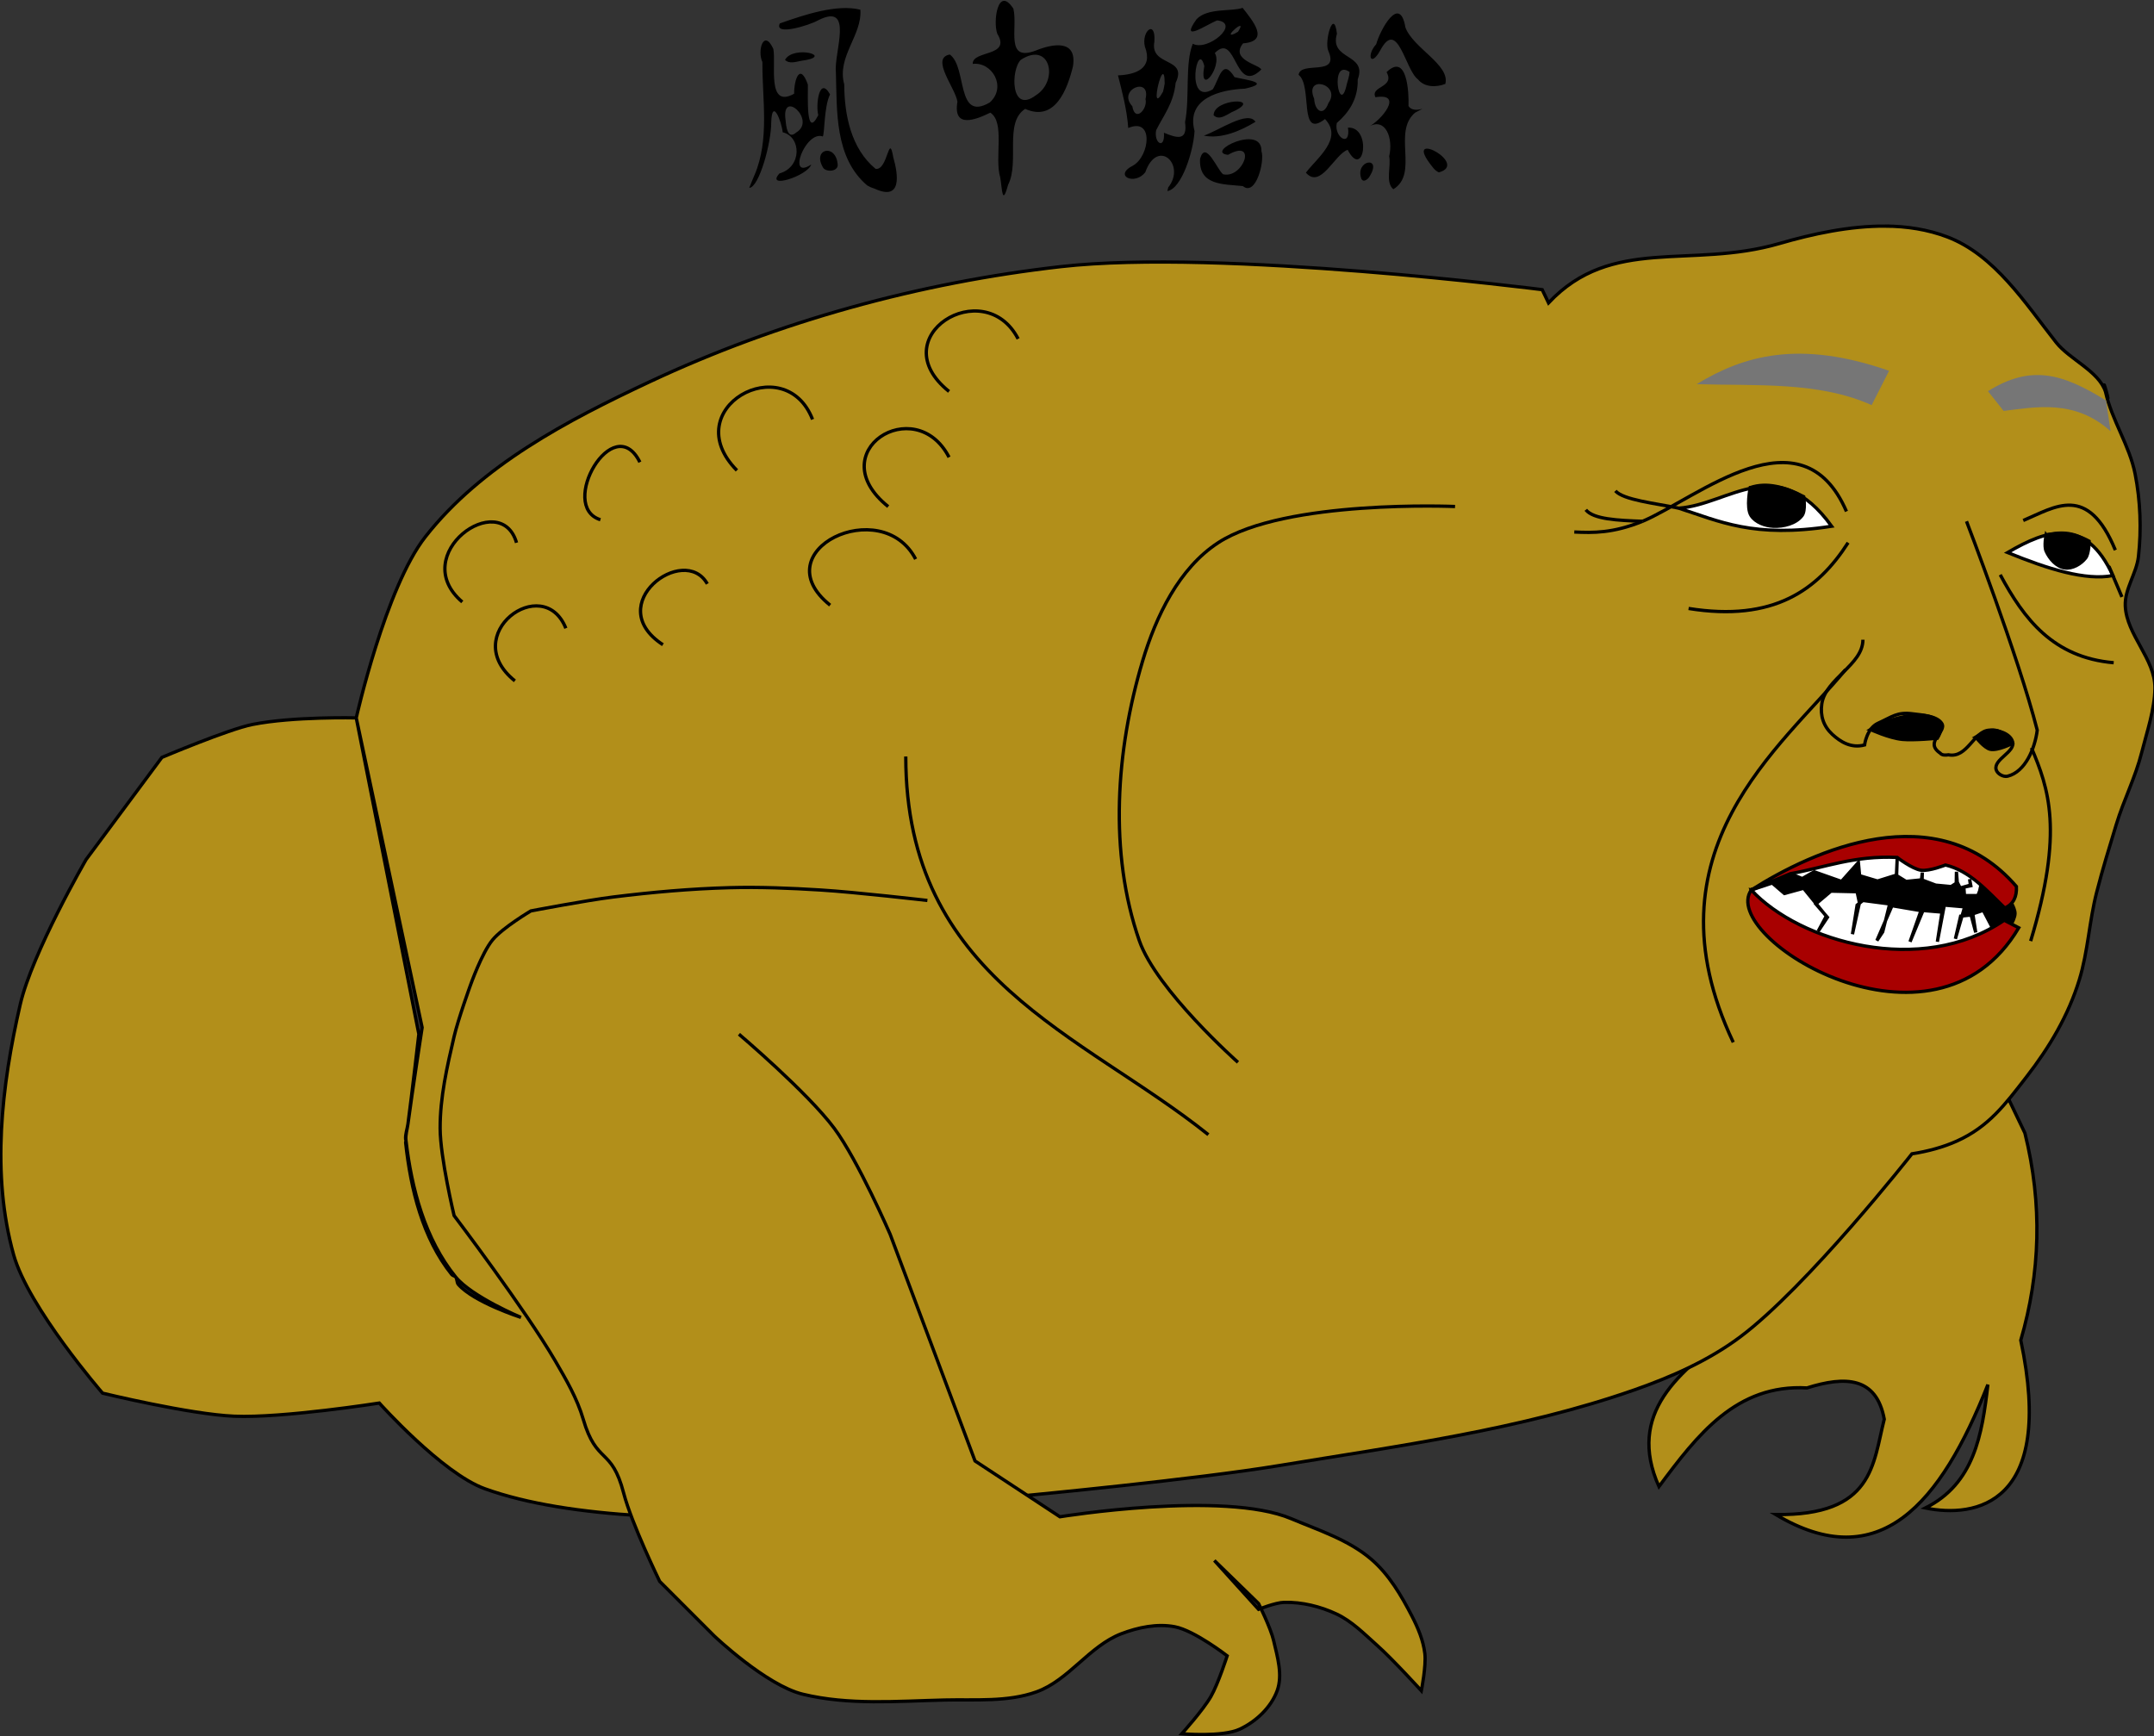 <?xml version="1.0" encoding="UTF-8" standalone="no"?>
<!-- Created with Inkscape (http://www.inkscape.org/) -->

<svg
   xmlns:dc="http://purl.org/dc/elements/1.1/"
   xmlns:cc="http://creativecommons.org/ns#"
   xmlns:rdf="http://www.w3.org/1999/02/22-rdf-syntax-ns#"
   xmlns:svg="http://www.w3.org/2000/svg"
   xmlns="http://www.w3.org/2000/svg"
   xmlns:sodipodi="http://sodipodi.sourceforge.net/DTD/sodipodi-0.dtd"
   xmlns:inkscape="http://www.inkscape.org/namespaces/inkscape"
   width="173.272mm"
   height="139.671mm"
   viewBox="0 0 173.272 139.671"
   version="1.1"
   id="svg8"
   inkscape:version="0.92.2 (5c3e80d, 2017-08-06)"
   sodipodi:docname="toadinthewind.svg">
  <rect x="0" y="0" width="173.272" height="139.671" fill="#333333" stroke="none"/>
  <title
     id="title5354">toad in the wind</title>
  <defs
     id="defs2" />
  <sodipodi:namedview
     id="base"
     pagecolor="#ffffff"
     bordercolor="#666666"
     borderopacity="1.0"
     inkscape:pageopacity="0.0"
     inkscape:pageshadow="2"
     inkscape:zoom="1"
     inkscape:cx="328.90498"
     inkscape:cy="293.02806"
     inkscape:document-units="mm"
     inkscape:current-layer="layer3"
     showgrid="false"
     inkscape:window-width="1280"
     inkscape:window-height="965"
     inkscape:window-x="0"
     inkscape:window-y="0"
     inkscape:window-maximized="1"
     fit-margin-top="0"
     fit-margin-left="0"
     fit-margin-right="0"
     fit-margin-bottom="0" />
  <g
     inkscape:label="圖層 1"
     inkscape:groupmode="layer"
     id="layer1"
     style="display:inline"
     transform="translate(41.112,-155.711)" />
  <g
     inkscape:groupmode="layer"
     id="layer4"
     inkscape:label="圖層 2"
     transform="translate(0,17.784)"
     style="display:inline">
    <path
       style="fill:#000000;stroke-width:0.291"
       d="m 80.465,-3.491 c -0.486,-1.595 0.405,-4.444 -0.802,-5.231 -1.182,0.58 -3.024,1.308 -2.645,-0.878 -0.153,-1.091 -2.203,-3.521 -0.611,-3.797 1.412,1.018 0.48,5.449 3.213,3.856 1.391,-1.256 0.171,-3.292 -1.371,-3.102 -0.045,-1.118 3.127,-0.549 1.977,-2.422 -0.363,-0.96 0.039,-3.941 1.295,-2.017 0.368,1.548 -0.699,4.312 1.794,3.366 1.347,-0.545 3.344,-0.934 2.998,1.264 -0.45,1.861 -1.45,4.504 -3.845,3.426 -1.71,1.101 -0.441,4.255 -1.366,6.09 -0.489,1.78 -0.476,0.397 -0.639,-0.554 z m 2.858,-6.624 c 1.874,-1.176 1.158,-4.394 -1.2,-2.861 -0.822,0.772 -0.853,4.4 1.2,2.861 z m -22.621,6.395 c 1.218,-2.871 0.606,-6.057 0.627,-9.074 -0.437,-0.904 0.114,-2.718 0.879,-1.058 0.236,1.179 -0.547,4.848 1.674,3.609 -0.009,-1.139 0.467,-2.544 1.103,-0.742 0.028,0.797 -0.196,4.511 0.84,2.462 -0.228,-0.821 0.091,-3.197 0.946,-1.666 -0.492,0.978 -0.433,3.189 -0.583,3.382 -1.399,-0.5 -2.924,3.582 -0.928,2.255 -0.308,0.931 -3.731,2.015 -2.557,0.719 1.807,-0.502 1.776,-2.939 0.259,-3.31 -0.085,-0.845 -0.85,-2.834 -0.923,-0.813 0.011,1.672 -0.982,5.265 -1.77,5.285 0.132,-0.355 0.29,-0.698 0.431,-1.049 z m 3.349,-3.406 c 1.661,-0.988 -1.244,-3.574 -0.855,-0.973 0.039,0.442 0.143,1.604 0.855,0.973 z m 29.916,4.43 c 1.47,-1.855 -0.853,-3.999 -1.831,-1.245 -0.814,1.115 -2.647,0.305 -0.971,-0.537 1.319,-0.774 1.667,-3.892 -0.408,-3.008 -0.1,-1.457 -0.496,-2.946 -0.825,-4.234 1.408,-0.06 2.848,-0.536 2.164,-2.314 -0.299,-1.249 0.889,-2.228 0.764,-0.398 -0.383,2.036 2.72,1.217 1.712,3.306 -0.164,1.636 -0.953,2.596 -1.567,3.811 -0.213,1.036 0.714,1.627 0.625,0.21 1.008,0.417 1.923,0.714 1.697,-0.848 0.395,-2.007 -0.024,-4.727 0.624,-6.311 1.197,0.646 3.885,-1.642 1.966,-1.881 -0.858,0.33 -3.07,1.881 -1.668,-0.089 0.891,-0.943 2.834,-0.604 3.709,-0.918 0.81,1.039 2.228,2.681 0.036,2.856 -1.075,1.351 1.351,1.711 1.463,2.108 -2.168,2.124 -1.963,-3.115 -3.733,-1.334 0.637,1.092 -1.302,3.59 -0.849,1.051 -0.542,-2.23 -1.587,3.232 0.68,1.873 0.542,-0.87 0.772,-2.56 1.755,-0.978 0.987,0.24 2.985,0.441 0.84,0.924 -2.011,0.082 -4.768,0.786 -4.058,3.406 -0.087,1.608 -1.028,4.648 -2.187,4.832 l 0.065,-0.282 z m -1.82,-7.116 c 0.454,-1.874 -2.313,-0.773 -1.061,0.574 0.223,1.352 1.256,0.2 1.061,-0.574 z m 1.542,-1.249 c -0.003,-2.724 -1.356,2.885 -0.132,0.649 l 0.072,-0.324 z m 5.9,-4.171 c 0.866,-1.331 -1.368,0.638 -0.285,0.163 z M 69.76,-2.865 c -2.636,-2.246 -2.427,-5.994 -2.52,-9.131 -0.17,-1.54 1.505,-5.649 -1.438,-4.149 -0.73,0.412 -3.555,1.275 -3.073,0.245 1.981,-0.698 4.598,-1.576 6.479,-1.103 0.161,2.046 -1.913,3.784 -1.296,6.009 0.011,2.442 0.54,5.156 2.519,6.791 0.998,0.174 1.063,-3.039 1.429,-0.913 0.394,1.368 0.715,3.537 -1.501,2.511 l -0.307,-0.111 z m 30.214,0.05 c -1.549,-0.162 -3.567,-0.032 -3.437,-2.202 0.442,-1.559 1.399,0.933 1.851,1.252 1.631,0.382 2.796,-2.927 0.395,-1.563 -1.923,-0.209 2.757,-2.523 2.69,-0.29 0.28,0.753 -0.437,3.679 -1.499,2.803 z M 111.747,-5.208 c 0.342,-1.417 -0.265,-3.173 -1.643,-2.385 1,-0.492 2.865,-2.748 0.538,-2.37 -0.435,-0.896 1.596,-0.772 0.896,-2.017 1.644,-1.599 1.809,1.63 1.765,2.725 0.458,0.742 1.91,-0.213 0.534,0.532 -1.853,1.563 0.327,4.893 -1.752,6.162 -0.672,-0.555 -0.165,-1.862 -0.338,-2.648 z m -2.234,1.815 c -0.554,-1.505 1.699,-1.898 0.681,-0.236 -0.097,0.215 -0.495,0.583 -0.681,0.236 z m -4.464,-0.501 c 0.901,-1.189 3.022,-2.741 1.537,-4.312 -2.161,1.672 -0.972,-2.661 -2.124,-3.557 0.149,-1.163 3.334,0.185 2.388,-1.935 -0.335,-0.744 0.445,-3.517 0.697,-1.371 -0.637,2.152 2.468,1.558 1.671,3.677 0.037,1.612 -0.747,2.693 -1.682,3.501 -0.255,1.115 1.132,2.041 0.899,0.375 1.944,-0.091 1.277,4.274 -0.025,1.785 -1.05,0.35 -2.174,3.201 -3.361,1.838 z m 1.812,-5.596 c 1.088,-1.53 -1.992,-2.342 -1.147,-0.35 0.04,0.956 0.741,1.482 1.147,0.35 z m 1.705,-2.501 c -1.648,-1.166 -0.807,3.728 -0.227,0.976 0.093,-0.321 0.199,-0.641 0.227,-0.976 z m 6.395,7.282 c -1.901,-2.634 3.227,0.127 0.782,0.793 -0.354,-0.158 -0.556,-0.5 -0.782,-0.793 z m -48.731,0.441 c -0.941,-1.515 0.971,-2.019 1.15,-0.338 0.11,0.606 -0.851,0.709 -1.15,0.338 z m 30.607,-2.605 c 1.182,-0.39 3.555,-2.08 4.156,-1.11 -1.196,0.726 -2.74,1.398 -4.156,1.11 z m 0.791,-1.635 c -0.015,-1.364 3.94,-1.463 1.679,-0.354 -0.492,0.177 -1.172,0.849 -1.679,0.354 z m 16.436,-2.889 c -1.029,-0.762 -1.622,-4.95 -3.019,-2.362 -0.779,1.434 -1.148,0.424 -0.34,-0.468 0.313,-1.145 1.895,-4.064 2.348,-1.354 0.618,1.676 3.614,3.004 3.212,4.55 -0.721,0.279 -1.671,0.285 -2.201,-0.367 z m -50.915,-1.571 c 0.663,-1.222 4.11,-0.284 1.285,0.079 -0.413,0.078 -0.944,0.268 -1.285,-0.079 z"
       id="path5351"
       inkscape:connector-curvature="0" />
  </g>
  <g
     inkscape:groupmode="layer"
     id="layer3"
     inkscape:label="body"
     style="display:inline"
     transform="translate(41.112,-155.711)">
    <path
       style="display:inline;fill:#b28f1a;fill-opacity:1;fill-rule:evenodd;stroke:#000000;stroke-width:0.265px;stroke-linecap:butt;stroke-linejoin:miter;stroke-opacity:1"
       d="m 120.253,243.686 1.521,3.175 c 1.429,5.737 1.238,11.284 -0.331,16.669 2.807,13.284 -3.679,14.315 -7.673,13.494 3.925,-1.958 4.562,-5.888 5.027,-9.922 -3.781,9.573 -8.724,15.435 -17.066,10.451 7.871,0.104 7.811,-4.048 8.731,-7.673 -0.632,-3.411 -3.132,-3.484 -6.218,-2.514 -5.68,-0.32 -8.813,3.775 -11.906,7.938 -2.618,-5.865 1.562,-9.301 6.218,-12.568 5.971,-4.072 9.61,-9.545 13.953,-14.594 3.303,-0.442 6.025,-1.724 7.743,-4.456 z"
       id="path5188"
       inkscape:connector-curvature="0"
       sodipodi:nodetypes="cccccccccccc" />
    <path
       style="opacity:1;fill:#b28f1a;fill-opacity:1;fill-rule:evenodd;stroke:#000000;stroke-width:1px;stroke-linecap:butt;stroke-linejoin:miter;stroke-opacity:1"
       d="m 417.188,656.229 c -10.873,-0.056 -21.977,2.324 -32.188,5.291 -26.965,7.836 -50.834,-2.442 -70.078,18.02 L 313,675.52 c 0,0 -97.586,-12.472 -146,-7 -42.995,4.86 -85.832,16.613 -125,35 -24.942,11.709 -50.989,25.324 -68,47 -12.115,15.438 -21,55 -21,55 l 20,94 c 0,0 -2.999,19.523 -4.311,29.311 -0.22,1.644 -0.787,3.292 -0.598,4.939 1.676,14.615 5.802,30.062 15.082,41.477 C -11.923,981.277 3,987.52 3,987.52 c 0,0 -14.295,-4.607 -19,-10 -0.53,-0.608 -0.318,-1.648 -0.826,-2.273 -0.29,-0.357 -0.886,-0.368 -1.174,-0.727 -8.845,-11.014 -12.485,-25.955 -14,-40 -0.027,-0.25 0.121,-0.5 0.092,-0.75 -0.01,-0.088 -0.083,-0.162 -0.092,-0.25 -0.162,-1.572 0.479,-3.124 0.689,-4.689 C -30.092,919.741 -28,901.52 -28,901.52 l -19,-96 c 0,0 -19.124,-0.462 -31.5,2 -7.31,1.454 -27.5,10 -27.5,10 l -23,31 c 0,0 -16.383,28.301 -20,44 -5.69,24.695 -8.821,51.593 -2,76 4.48,16.029 27,42 27,42 0,0 26.476,6.441 40,7 14.715,0.608 44,-4 44,-4 0,0 19.076,21.323 32,26 51.722,18.717 165,2 165,2 0,0 50.831,-4.839 76,-9 36.314,-6.004 73.26,-10.838 108,-23 11.256,-3.94 22.437,-8.874 32,-16 20.402,-15.202 52.234,-55.658 52.234,-55.658 4.817,-0.745 9.573,-2.038 13.65,-3.877 9.671,-4.363 14.616,-11.079 21.115,-19.465 6.97,-8.993 12.733,-18.648 16.055,-29.529 2.629,-8.614 3.013,-17.745 5.244,-26.471 1.846,-7.221 3.774,-13.396 5.934,-20.529 2.336,-7.716 5.797,-14.24 7.773,-22.057 1.578,-6.241 3.913,-12.977 3.994,-19.414 0.112,-8.856 -8.624,-16.151 -9,-25 -0.22,-5.17 3.43,-9.857 4,-15 0.918,-8.289 0.598,-16.814 -1,-25 -1.697,-8.693 -7.084,-16.353 -9,-25 -1.593,-7.189 2.255,7.01 0,0 -2.013,-6.259 -10.937,-9.832 -15,-15 -9.47,-12.046 -18.689,-26.525 -33,-32 -5.959,-2.28 -12.447,-3.258 -18.812,-3.291 z"
       transform="scale(0.265)"
       id="path5162"
       inkscape:connector-curvature="0"
       sodipodi:nodetypes="acccsssccssscsssssssccsccsscscscsssccscccscccsccsca" />
    <path
       style="fill:none;fill-rule:evenodd;stroke:#000000;stroke-width:0.265px;stroke-linecap:butt;stroke-linejoin:miter;stroke-opacity:1"
       d="m 31.75,216.567 c -0.005,17.892 14.148,22.27 24.342,30.427"
       id="path5182"
       inkscape:connector-curvature="0"
       sodipodi:nodetypes="cc" />
    <path
       style="fill:none;fill-rule:evenodd;stroke:#000000;stroke-width:0.265px;stroke-linecap:butt;stroke-linejoin:miter;stroke-opacity:1"
       d="m 75.935,196.458 c 0,0 -13.666,-0.593 -19.05,2.91 -3.158,2.055 -5.008,5.915 -6.085,9.525 -2.145,7.184 -2.728,15.409 -0.265,22.49 1.38,3.968 7.938,9.79 7.938,9.79"
       id="path5205"
       inkscape:connector-curvature="0"
       sodipodi:nodetypes="csssc" />
    <path
       style="fill:#b28f1a;fill-opacity:1;fill-rule:evenodd;stroke:#000000;stroke-width:0.265px;stroke-linecap:butt;stroke-linejoin:miter;stroke-opacity:1"
       d="m 33.489,228.151 c 0,0 -5.729,-0.665 -8.606,-0.842 -2.428,-0.15 -4.864,-0.253 -7.296,-0.187 -3.127,0.085 -6.25,0.363 -9.354,0.748 -2.228,0.277 -6.642,1.123 -6.642,1.123 0,0 -2.267,1.341 -3.087,2.339 -0.859,1.045 -1.777,3.648 -1.777,3.648 0,0 -0.982,2.714 -1.31,4.116 -0.567,2.426 -1.132,4.898 -1.123,7.39 0.009,2.368 1.123,7.016 1.123,7.016 0,0 5.747,7.59 8.138,11.693 0.871,1.494 1.76,3.017 2.245,4.677 1.084,3.708 2.283,2.21 3.255,5.95 0.644,2.477 2.9,7.109 2.9,7.109 l 4.397,4.397 c 0,0 4.168,3.962 7.109,4.677 3.7,0.899 7.606,0.558 11.412,0.468 2.472,-0.059 5.062,0.18 7.39,-0.655 2.597,-0.932 4.252,-3.692 6.829,-4.677 1.351,-0.516 2.882,-0.833 4.303,-0.561 1.577,0.301 4.209,2.339 4.209,2.339 0,0 -0.724,2.255 -1.31,3.274 -0.631,1.098 -2.339,2.993 -2.339,2.993 0,0 3.262,0.292 4.677,-0.374 1.297,-0.611 2.502,-1.741 2.993,-3.087 0.461,-1.262 0.023,-2.713 -0.281,-4.022 -0.243,-1.049 -1.216,-2.993 -1.216,-2.993 l -3.555,-3.461 3.555,3.929 c 0,0 1.347,-0.544 2.058,-0.561 1.437,-0.034 2.908,0.326 4.209,0.935 1.248,0.584 2.245,1.609 3.274,2.526 1.268,1.129 3.555,3.648 3.555,3.648 0,0 0.399,-1.998 0.281,-2.993 -0.125,-1.048 -0.546,-2.055 -1.029,-2.993 -0.86,-1.669 -1.85,-3.36 -3.274,-4.584 -1.83,-1.573 -4.232,-2.337 -6.455,-3.274 -5.434,-2.29 -18.597,-0.15 -18.597,-0.15 l -6.829,-4.49 -6.829,-18.241 c 0,0 -2.578,-5.936 -4.49,-8.513 -2.142,-2.886 -7.671,-7.577 -7.671,-7.577"
       id="path5186"
       inkscape:connector-curvature="0"
       sodipodi:nodetypes="cssscscsscsssccssssscscssscccssscsssscccsc" />
    <path
       style="fill:none;fill-rule:evenodd;stroke:#000000;stroke-width:0.265px;stroke-linecap:butt;stroke-linejoin:miter;stroke-opacity:1"
       d="m 25.665,204.396 c -5.477,-4.39 4.15,-8.978 6.879,-3.704"
       id="path5207"
       inkscape:connector-curvature="0"
       sodipodi:nodetypes="cc" />
    <path
       style="display:inline;fill:none;fill-rule:evenodd;stroke:#000000;stroke-width:0.265px;stroke-linecap:butt;stroke-linejoin:miter;stroke-opacity:1"
       d="m 30.337,196.464 c -5.477,-4.39 2.166,-9.243 4.895,-3.969"
       id="path5207-6"
       inkscape:connector-curvature="0"
       sodipodi:nodetypes="cc" />
    <path
       style="display:inline;fill:none;fill-rule:evenodd;stroke:#000000;stroke-width:0.265px;stroke-linecap:butt;stroke-linejoin:miter;stroke-opacity:1"
       d="m 18.166,193.553 c -4.91,-4.978 3.847,-9.842 6.085,-4.101"
       id="path5207-7"
       inkscape:connector-curvature="0"
       sodipodi:nodetypes="cc" />
    <path
       style="display:inline;fill:none;fill-rule:evenodd;stroke:#000000;stroke-width:0.265px;stroke-linecap:butt;stroke-linejoin:miter;stroke-opacity:1"
       d="m 35.231,187.203 c -5.477,-4.39 2.827,-9.507 5.556,-4.233"
       id="path5207-5"
       inkscape:connector-curvature="0"
       sodipodi:nodetypes="cc" />
    <path
       style="display:inline;fill:none;fill-rule:evenodd;stroke:#000000;stroke-width:0.265px;stroke-linecap:butt;stroke-linejoin:miter;stroke-opacity:1"
       d="M 0.306,210.487 C -4.307,206.788 2.578,201.699 4.407,206.254"
       id="path5207-3"
       inkscape:connector-curvature="0"
       sodipodi:nodetypes="cc" />
    <path
       style="display:inline;fill:none;fill-rule:evenodd;stroke:#000000;stroke-width:0.265px;stroke-linecap:butt;stroke-linejoin:miter;stroke-opacity:1"
       d="m 7.186,197.522 c -3.439,-1.078 1.063,-8.902 3.175,-4.63"
       id="path5207-56"
       inkscape:connector-curvature="0"
       sodipodi:nodetypes="cc" />
    <path
       style="display:inline;fill:none;fill-rule:evenodd;stroke:#000000;stroke-width:0.265px;stroke-linecap:butt;stroke-linejoin:miter;stroke-opacity:1"
       d="m -3.927,204.137 c -4.461,-3.809 3.075,-9.215 4.366,-4.763"
       id="path5207-2"
       inkscape:connector-curvature="0"
       sodipodi:nodetypes="cc" />
    <path
       style="display:inline;fill:none;fill-rule:evenodd;stroke:#000000;stroke-width:0.265px;stroke-linecap:butt;stroke-linejoin:miter;stroke-opacity:1"
       d="m 12.213,207.576 c -4.965,-3.239 1.721,-8.193 3.572,-4.895"
       id="path5207-9"
       inkscape:connector-curvature="0"
       sodipodi:nodetypes="cc" />
  </g>
  <g
     inkscape:groupmode="layer"
     id="layer2"
     inkscape:label="head"
     style="display:inline"
     transform="translate(41.112,-155.711)">
    <path
       style="display:inline;fill:#000000;fill-opacity:1;fill-rule:evenodd;stroke:#000000;stroke-width:0.265px;stroke-linecap:butt;stroke-linejoin:miter;stroke-opacity:1"
       d="m 99.765,227.31 c 6.883,-3.115 15.507,-7.189 20.587,0.502 0,0 0.636,0.881 0.628,1.389 -0.009,0.601 -0.794,1.621 -0.794,1.621 -13.667,5.995 -19.049,-0.065 -20.422,-3.512 z"
       id="path4786"
       inkscape:connector-curvature="0"
       sodipodi:nodetypes="ccscc" />
    <path
       style="fill:#ffffff;fill-opacity:1;fill-rule:evenodd;stroke:#000000;stroke-width:0.265px;stroke-linecap:butt;stroke-linejoin:miter;stroke-opacity:1"
       d="m 106.23,198.046 c -6.3,0.981 -9.043,-0.41 -12.303,-1.455 4.063,-0.276 7.924,-4.6 12.303,1.455 z"
       id="path3801"
       inkscape:connector-curvature="0"
       sodipodi:nodetypes="ccc" />
    <path
       style="fill:#ffffff;fill-opacity:1;fill-rule:evenodd;stroke:#000000;stroke-width:0.265px;stroke-linecap:butt;stroke-linejoin:miter;stroke-opacity:1"
       d="m 120.385,200.162 c 3.249,1.328 6.268,2.275 8.467,1.852 -2.173,-4.729 -5.249,-3.741 -8.467,-1.852 z"
       id="path3803"
       inkscape:connector-curvature="0"
       sodipodi:nodetypes="ccc" />
    <path
       style="fill:none;fill-rule:evenodd;stroke:#000000;stroke-width:0.265px;stroke-linecap:butt;stroke-linejoin:miter;stroke-opacity:1"
       d="m 91.017,197.649 c 4.454,-1.894 12.798,-9.14 16.404,-0.794"
       id="path3805"
       inkscape:connector-curvature="0"
       sodipodi:nodetypes="cc" />
    <path
       style="fill:none;fill-rule:evenodd;stroke:#000000;stroke-width:0.265px;stroke-linecap:butt;stroke-linejoin:miter;stroke-opacity:1"
       d="m 93.927,196.591 c -1.948,-0.401 -4.45,-0.662 -5.093,-1.389"
       id="path3807"
       inkscape:connector-curvature="0"
       sodipodi:nodetypes="cc" />
    <path
       style="fill:none;fill-rule:evenodd;stroke:#000000;stroke-width:0.265px;stroke-linecap:butt;stroke-linejoin:miter;stroke-opacity:1"
       d="m 91.017,197.649 c -1.991,-0.074 -3.953,-0.162 -4.564,-0.926"
       id="path3809"
       inkscape:connector-curvature="0"
       sodipodi:nodetypes="cc" />
    <path
       style="fill:none;fill-rule:evenodd;stroke:#000000;stroke-width:0.265px;stroke-linecap:butt;stroke-linejoin:miter;stroke-opacity:1"
       d="m 91.017,197.649 c -2.395,0.964 -3.959,0.932 -5.49,0.86"
       id="path3811"
       inkscape:connector-curvature="0"
       sodipodi:nodetypes="cc" />
    <path
       style="fill:none;fill-rule:evenodd;stroke:#000000;stroke-width:0.265px;stroke-linecap:butt;stroke-linejoin:miter;stroke-opacity:1"
       d="m 107.553,199.369 c -2.445,3.816 -6.003,6.386 -12.832,5.292"
       id="path3813"
       inkscape:connector-curvature="0"
       sodipodi:nodetypes="cc" />
    <path
       style="fill:#000000;fill-opacity:1;fill-rule:evenodd;stroke:#000000;stroke-width:0.265px;stroke-linecap:butt;stroke-linejoin:miter;stroke-opacity:1"
       d="m 99.682,194.937 c 0,0 -0.342,1.62 0.066,2.249 0.36,0.554 1.126,0.829 1.786,0.86 0.822,0.038 1.816,-0.205 2.315,-0.86 0.308,-0.405 0.132,-1.521 0.132,-1.521 -1.51,-0.783 -2.965,-1.176 -4.299,-0.728 z"
       id="path3815"
       inkscape:connector-curvature="0"
       sodipodi:nodetypes="cssscc" />
    <path
       style="fill:none;fill-rule:evenodd;stroke:#000000;stroke-width:0.265px;stroke-linecap:butt;stroke-linejoin:miter;stroke-opacity:1"
       d="m 119.79,201.948 c 1.911,3.557 4.254,6.657 9.128,7.078"
       id="path3817"
       inkscape:connector-curvature="0"
       sodipodi:nodetypes="cc" />
    <path
       style="fill:none;fill-rule:evenodd;stroke:#000000;stroke-width:0.265px;stroke-linecap:butt;stroke-linejoin:miter;stroke-opacity:1"
       d="m 121.642,197.583 c 2.568,-1.081 5.18,-2.989 7.408,2.381"
       id="path3819"
       inkscape:connector-curvature="0"
       sodipodi:nodetypes="cc" />
    <path
       style="fill:none;fill-rule:evenodd;stroke:#000000;stroke-width:0.265px;stroke-linecap:butt;stroke-linejoin:miter;stroke-opacity:1"
       d="m 128.852,202.015 c -0.293,-0.693 -0.713,-1.685 0.728,1.72"
       id="path3821"
       inkscape:connector-curvature="0"
       sodipodi:nodetypes="cc" />
    <path
       style="fill:none;fill-rule:evenodd;stroke:#000000;stroke-width:0.265px;stroke-linecap:butt;stroke-linejoin:miter;stroke-opacity:1"
       d="m 117.078,197.649 c 0,0 4.166,10.839 5.689,16.801 -0.179,1.457 -0.956,3.355 -2.381,3.704 -0.345,0.085 -0.835,-0.186 -0.926,-0.529 -0.224,-0.841 1.57,-1.415 1.323,-2.249 -0.196,-0.662 -1.162,-0.953 -1.852,-0.926 -1.285,0.049 -1.76,2.279 -3.307,1.984 -0.222,0.038 -0.524,0.045 -0.661,-0.132 -1.329,-0.909 0.541,-1.699 0.132,-2.381 -0.375,-0.626 -1.635,-0.691 -2.359,-0.786 -1.244,-0.163 -1.625,0.24 -2.769,0.755 -0.925,0.417 -1.09,1.751 -1.09,1.751 -1.077,0.288 -1.938,-0.247 -2.599,-0.857 -0.708,-0.653 -0.981,-1.498 -0.841,-2.451 0.297,-2.021 3.307,-3.132 3.307,-5.159"
       id="path3823"
       inkscape:connector-curvature="0"
       sodipodi:nodetypes="ccssssccssscssc" />
    <path
       style="fill:none;fill-rule:evenodd;stroke:#000000;stroke-width:0.265px;stroke-linecap:butt;stroke-linejoin:miter;stroke-opacity:1"
       d="m 107.342,209.583 c -5.025,6.15 -16.337,14.524 -9.027,29.981"
       id="path3825"
       inkscape:connector-curvature="0"
       sodipodi:nodetypes="cc" />
    <path
       style="fill:#ffffff;fill-opacity:1;fill-rule:evenodd;stroke:#000000;stroke-width:0.265px;stroke-linecap:butt;stroke-linejoin:miter;stroke-opacity:1"
       d="m 101.449,226.748 0.982,0.842 1.543,-0.421 1.824,2.245 -0.655,1.216 0.748,-1.123 -0.935,-1.076 1.216,-1.029 2.105,0.047 0.187,0.889 -0.561,2.526 0.374,-2.339 0.468,-0.374 2.152,0.281 -0.561,2.245 -0.468,0.702 1.216,-2.806 2.479,0.421 -1.029,2.479 0.889,-2.526 1.684,0.14 -0.374,2.385 0.561,-2.947 1.637,0.14 -0.748,2.572 0.421,-1.824 0.842,-0.093 0.374,1.403 -0.234,-1.497 0.842,-0.281 1.123,2.152 c -10.445,5.386 -14.286,0.175 -19.691,-2.526 l -0.094,-1.263 z"
       id="path3833"
       inkscape:connector-curvature="0"
       sodipodi:nodetypes="cccccccccccccccccccccccccccccccccc" />
    <path
       style="fill:#ffffff;fill-opacity:1;fill-rule:evenodd;stroke:#000000;stroke-width:0.265px;stroke-linecap:butt;stroke-linejoin:miter;stroke-opacity:1"
       d="m 102.899,226 0.967,0.389 0.959,-0.546 2.199,0.777 1.356,-1.521 0.099,1.058 1.439,0.43 1.538,-0.48 0.049,-1.418 -0.066,1.451 0.777,0.48 1.29,-0.132 0.017,-0.579 -0.066,0.579 1.141,0.43 1.24,0.116 0.413,-0.265 0.017,-0.926 0.066,0.843 0.232,0.463 0.827,-0.232 -0.066,-0.48 0.099,0.529 -0.562,0.116 0.05,0.678 h 1.075 l 0.149,-0.38 0.298,-1.406 c -2.994,-2.4 -6.528,-4.203 -15.535,0.024 z"
       id="path3835"
       inkscape:connector-curvature="0"
       sodipodi:nodetypes="ccccccccccccccccccccccccccccc" />
    <path
       style="fill:#a80000;fill-opacity:1;fill-rule:evenodd;stroke:#000000;stroke-width:0.265px;stroke-linecap:butt;stroke-linejoin:miter;stroke-opacity:1"
       d="m 99.765,227.309 c 4.986,-3.173 14.937,-7.704 21.328,-0.281 0.04,0.811 -0.228,1.418 -0.935,1.731 -1.46,-1.415 -2.834,-3.001 -4.771,-3.461 0,0 -1.301,0.515 -1.964,0.421 -0.718,-0.102 -1.918,-1.029 -1.918,-1.029 -3.47,-0.165 -5.803,0.808 -8.606,1.31 z"
       id="path3829"
       inkscape:connector-curvature="0"
       sodipodi:nodetypes="ccccsccc" />
    <path
       style="fill:#a80000;fill-opacity:1;fill-rule:evenodd;stroke:#000000;stroke-width:0.265px;stroke-linecap:butt;stroke-linejoin:miter;stroke-opacity:1"
       d="m 99.765,227.309 c 3.889,4.191 13.675,7.005 20.346,2.432 l 1.169,0.608 c -6.849,11.572 -24.197,0.73 -21.515,-3.04 z"
       id="path3831"
       inkscape:connector-curvature="0"
       sodipodi:nodetypes="cccc" />
    <path
       style="fill:#000000;fill-opacity:1;fill-rule:evenodd;stroke:#000000;stroke-width:0.265px;stroke-linecap:butt;stroke-linejoin:miter;stroke-opacity:1"
       d="m 123.479,198.732 c 0,0 -0.177,0.911 0,1.31 0.273,0.616 0.831,1.257 1.497,1.356 0.614,0.091 1.3,-0.307 1.684,-0.795 0.286,-0.363 0.281,-1.356 0.281,-1.356 -1.31,-0.717 -2.397,-0.657 -3.461,-0.514 z"
       id="path3837"
       inkscape:connector-curvature="0"
       sodipodi:nodetypes="cssscc" />
    <path
       style="fill:#767676;fill-opacity:1;fill-rule:evenodd;stroke:none;stroke-width:0.265px;stroke-linecap:butt;stroke-linejoin:miter;stroke-opacity:1"
       d="m 109.447,188.301 1.403,-2.76 c -7.232,-2.527 -11.713,-1.221 -15.482,1.076 4.832,0.143 9.834,-0.223 14.078,1.684 z"
       id="path3839"
       inkscape:connector-curvature="0"
       sodipodi:nodetypes="cccc" />
    <path
       style="fill:#767676;fill-opacity:1;fill-rule:evenodd;stroke:none;stroke-width:0.265px;stroke-linecap:butt;stroke-linejoin:miter;stroke-opacity:1"
       d="m 118.801,187.179 1.263,1.59 c 2.533,-0.298 5.709,-0.977 8.606,1.637 l -0.374,-2.479 c -3.561,-2.214 -6.058,-2.88 -9.495,-0.748 z"
       id="path3841"
       inkscape:connector-curvature="0"
       sodipodi:nodetypes="ccccc" />
    <path
       style="fill:#000000;fill-opacity:1;fill-rule:evenodd;stroke:#000000;stroke-width:0.265px;stroke-linecap:butt;stroke-linejoin:miter;stroke-opacity:1"
       d="m 109.353,214.4 c 0,0 1.5,0.693 2.572,0.795 0.928,0.088 2.806,-0.093 2.806,-0.093 1.385,-2.268 -2.627,-2.386 -5.379,-0.702 z"
       id="path4667"
       inkscape:connector-curvature="0"
       sodipodi:nodetypes="cscc" />
    <path
       style="fill:#000000;fill-opacity:1;fill-rule:evenodd;stroke:#000000;stroke-width:0.265px;stroke-linecap:butt;stroke-linejoin:miter;stroke-opacity:1"
       d="m 117.819,215.008 c 0,0 0.673,0.871 1.169,0.982 0.598,0.134 1.777,-0.468 1.777,-0.468 -1.146,-1.647 -2.043,-1.053 -2.947,-0.514 z"
       id="path4669"
       inkscape:connector-curvature="0"
       sodipodi:nodetypes="cscc" />
    <path
       style="fill:none;fill-rule:evenodd;stroke:#000000;stroke-width:0.265px;stroke-linecap:butt;stroke-linejoin:miter;stroke-opacity:1"
       d="m 122.304,215.872 c 1.37,3.256 2.621,6.677 -0.066,15.544"
       id="path4784"
       inkscape:connector-curvature="0"
       sodipodi:nodetypes="cc" />
  </g>
</svg>
